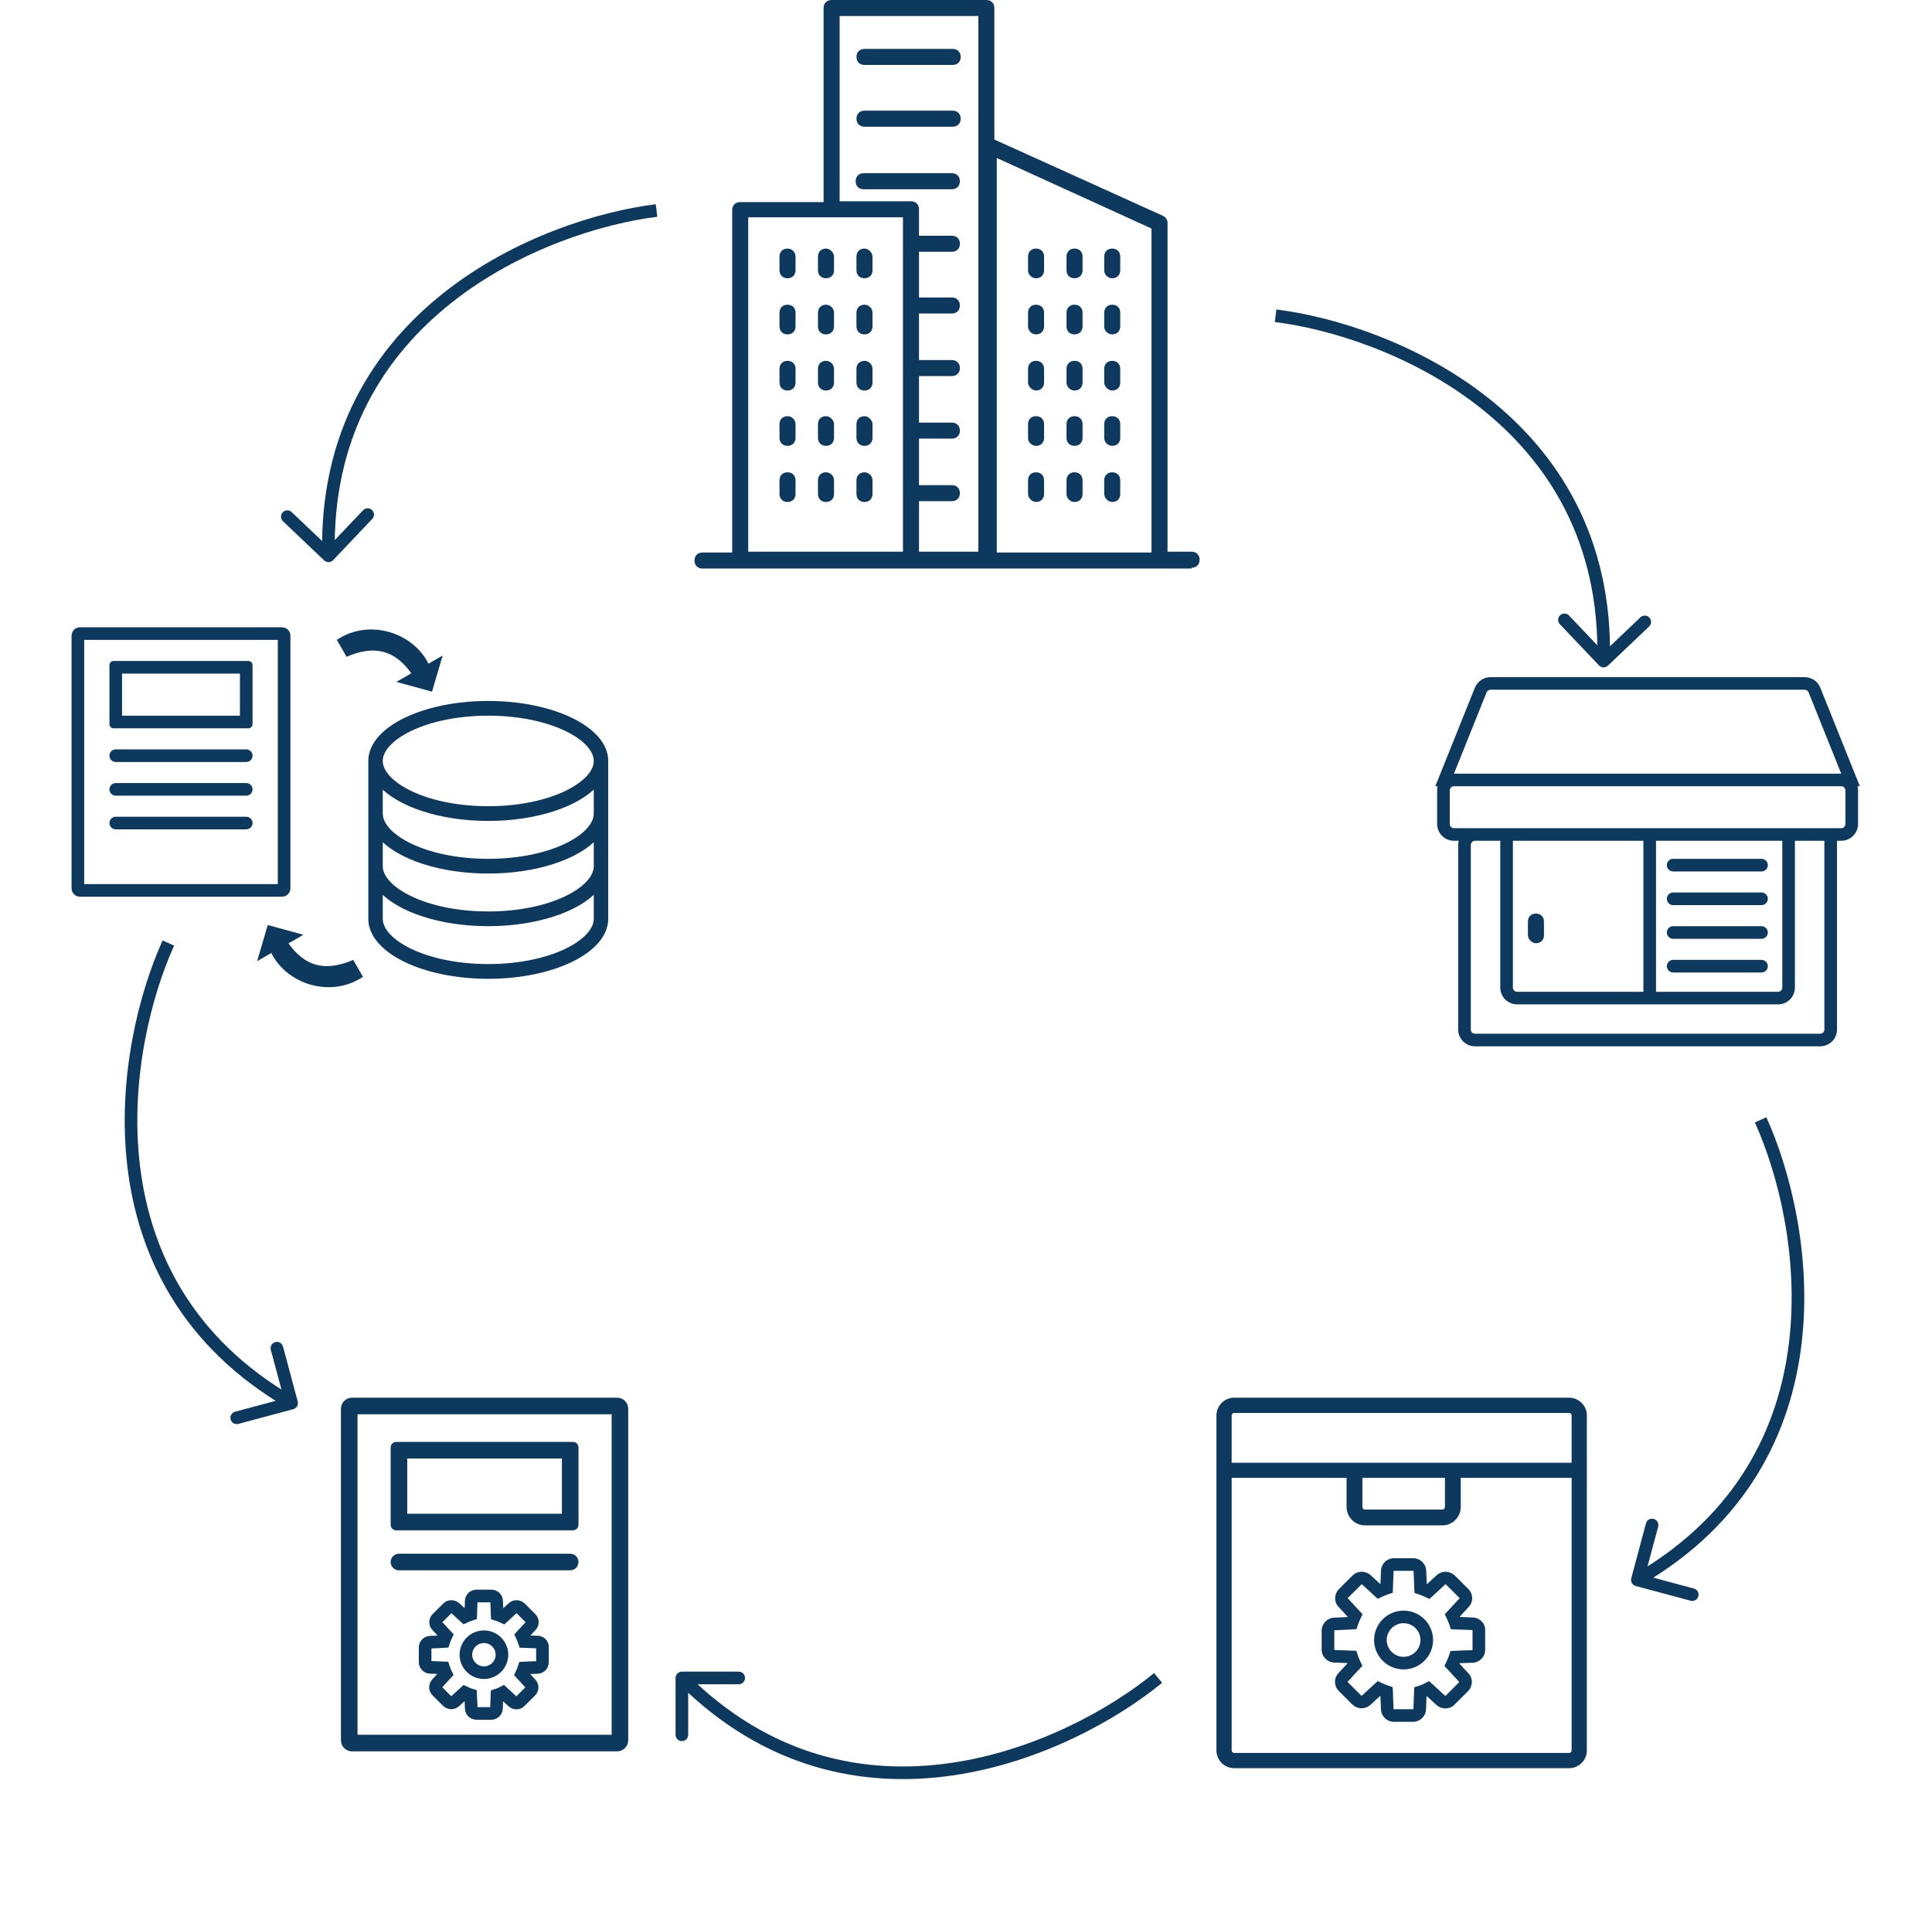 <svg width="459" height="456" viewBox="0 0 459 456" fill="none" xmlns="http://www.w3.org/2000/svg">
<path fill-rule="evenodd" clip-rule="evenodd" d="M283.095 134.855C284.237 134.855 285 134.093 285 132.949C285 131.807 284.239 131.044 283.095 131.044H277.38V52.95C277.38 52.189 276.999 51.616 276.238 51.236L236.238 33.142V1.905C236.238 0.763 235.477 0 234.333 0L197.572 0.001C196.429 0.001 195.666 0.763 195.666 1.907V48.001L175.858 48C174.715 48 173.952 48.761 173.952 49.905V131.237H166.905C165.763 131.237 165 131.998 165 133.142C165 134.285 165.761 135.048 166.905 135.048L283.094 135.046L283.095 134.855ZM273.571 54.285V131.236L236.81 131.237V37.524L273.571 54.285ZM199.477 3.809H232.428V131.045H218.333V119.045H226.143C227.286 119.045 228.048 118.284 228.048 117.14C228.048 115.997 227.287 115.235 226.143 115.235H218.333V104.187H226.143C227.286 104.187 228.048 103.426 228.048 102.282C228.048 101.139 227.287 100.377 226.143 100.377H218.333V89.329H226.143C227.286 89.329 228.048 88.568 228.048 87.424C228.048 86.281 227.287 85.519 226.143 85.519H218.333V74.471H226.143C227.286 74.471 228.048 73.71 228.048 72.566C228.048 71.423 227.287 70.66 226.143 70.66H218.333L218.334 59.81H226.144C227.287 59.81 228.049 59.048 228.049 57.904C228.049 56.762 227.288 55.999 226.144 55.999H218.334V49.714C218.334 48.571 217.573 47.808 216.429 47.808H199.477L199.477 3.809ZM177.763 51.618H214.524V131.045H177.763V51.618ZM248.048 64.189C248.048 65.333 247.285 66.094 246.143 66.094C245.19 66.094 244.238 65.333 244.238 64.189V60.951C244.238 59.807 245 59.045 246.143 59.045C247.287 59.045 248.048 59.808 248.048 60.951V64.189ZM257.191 64.189C257.191 65.333 256.428 66.094 255.286 66.094C254.143 66.094 253.382 65.333 253.38 64.189V60.951C253.38 59.807 254.143 59.045 255.286 59.045C256.43 59.045 257.191 59.808 257.191 60.951V64.189ZM264.239 66.094C265.382 66.094 266.144 65.333 266.144 64.189V60.951C266.144 59.808 265.383 59.045 264.239 59.045C263.096 59.045 262.334 59.807 262.334 60.951V64.189C262.335 65.333 263.286 66.094 264.239 66.094ZM248.048 77.522C248.048 78.666 247.285 79.427 246.143 79.427C245.19 79.427 244.238 78.664 244.238 77.522V74.284C244.238 73.14 245 72.379 246.143 72.379C247.287 72.379 248.048 73.141 248.048 74.284V77.522ZM255.286 79.427C256.428 79.427 257.191 78.666 257.191 77.522V74.284C257.191 73.141 256.43 72.379 255.286 72.379C254.143 72.379 253.38 73.14 253.38 74.284V77.522C253.382 78.664 254.143 79.427 255.286 79.427ZM266.144 77.522C266.144 78.666 265.382 79.427 264.239 79.427C263.286 79.427 262.335 78.664 262.334 77.522V74.284C262.334 73.14 263.096 72.379 264.239 72.379C265.383 72.379 266.144 73.141 266.144 74.284V77.522ZM246.143 92.761C247.285 92.761 248.048 91.999 248.048 90.855V87.617C248.048 86.475 247.287 85.712 246.143 85.712C245 85.712 244.238 86.473 244.238 87.617V90.855C244.238 91.808 245.19 92.761 246.143 92.761ZM257.191 90.855C257.191 91.999 256.428 92.761 255.286 92.761C254.143 92.761 253.382 91.808 253.38 90.855V87.617C253.38 86.473 254.143 85.712 255.286 85.712C256.43 85.712 257.191 86.475 257.191 87.617V90.855ZM264.239 92.761C265.382 92.761 266.144 91.999 266.144 90.855V87.617C266.144 86.475 265.383 85.712 264.239 85.712C263.096 85.712 262.334 86.473 262.334 87.617V90.855C262.335 91.808 263.286 92.761 264.239 92.761ZM248.048 103.998C248.048 105.142 247.285 105.903 246.143 105.903C245.19 105.903 244.238 105.14 244.238 103.998V100.76C244.238 99.616 245 98.855 246.143 98.855C247.287 98.855 248.048 99.617 248.048 100.76V103.998ZM255.286 105.903C256.428 105.903 257.191 105.142 257.191 103.998V100.76C257.191 99.617 256.43 98.855 255.286 98.855C254.143 98.855 253.38 99.616 253.38 100.76V103.998C253.382 105.14 254.143 105.903 255.286 105.903ZM266.144 103.998C266.144 105.142 265.382 105.903 264.239 105.903C263.286 105.903 262.335 105.14 262.334 103.998V100.76C262.334 99.616 263.096 98.855 264.239 98.855C265.383 98.855 266.144 99.617 266.144 100.76V103.998ZM246.143 119.236C247.285 119.236 248.048 118.475 248.048 117.331V114.093C248.048 112.95 247.287 112.188 246.143 112.188C245 112.188 244.238 112.949 244.238 114.093V117.331C244.238 118.284 245.19 119.236 246.143 119.236ZM257.191 117.331C257.191 118.475 256.428 119.236 255.286 119.236C254.143 119.236 253.382 118.284 253.38 117.331V114.093C253.38 112.949 254.143 112.188 255.286 112.188C256.43 112.188 257.191 112.95 257.191 114.093V117.331ZM264.239 119.236C265.382 119.236 266.144 118.475 266.144 117.331V114.093C266.144 112.95 265.383 112.188 264.239 112.188C263.096 112.188 262.334 112.949 262.334 114.093V117.331C262.335 118.284 263.286 119.236 264.239 119.236ZM185.19 60.951C185.19 59.807 185.953 59.046 187.096 59.046C188.239 59.046 189.001 59.999 189.001 60.951V64.189C189.001 65.333 188.238 66.094 187.096 66.094C185.952 66.094 185.19 65.332 185.19 64.189V60.951ZM196.238 59.046C195.096 59.046 194.333 59.807 194.333 60.951V64.189C194.333 65.332 195.095 66.094 196.238 66.094C197.381 66.094 198.144 65.333 198.144 64.189V60.951C198.142 59.999 197.191 59.046 196.238 59.046ZM203.476 60.951C203.476 59.807 204.239 59.046 205.381 59.046C206.334 59.046 207.287 59.999 207.287 60.951V64.189C207.287 65.333 206.524 66.094 205.381 66.094C204.237 66.094 203.476 65.332 203.476 64.189V60.951ZM187.096 72.38C185.953 72.38 185.19 73.141 185.19 74.285V77.523C185.19 78.665 185.952 79.428 187.096 79.428C188.238 79.428 189.001 78.667 189.001 77.523V74.285C189.001 73.142 188.239 72.38 187.096 72.38ZM194.333 74.285C194.333 73.141 195.096 72.38 196.238 72.38C197.191 72.38 198.142 73.142 198.144 74.285V77.523C198.144 78.667 197.381 79.428 196.238 79.428C195.095 79.428 194.333 78.665 194.333 77.523V74.285ZM205.381 72.38C204.239 72.38 203.476 73.141 203.476 74.285V77.523C203.476 78.665 204.237 79.428 205.381 79.428C206.524 79.428 207.287 78.667 207.287 77.523V74.285C207.287 73.142 206.334 72.38 205.381 72.38ZM185.19 87.617C185.19 86.473 185.953 85.712 187.096 85.712C188.239 85.712 189.001 86.473 189.001 87.617V90.855C189.001 91.999 188.238 92.76 187.096 92.76C185.952 92.76 185.19 91.998 185.19 90.855V87.617ZM196.238 85.712C195.096 85.712 194.333 86.473 194.333 87.617V90.855C194.333 91.998 195.095 92.76 196.238 92.76C197.381 92.76 198.144 91.999 198.144 90.855V87.617C198.142 86.473 197.191 85.712 196.238 85.712ZM203.476 87.617C203.476 86.473 204.239 85.712 205.381 85.712C206.334 85.712 207.287 86.473 207.287 87.617V90.855C207.287 91.999 206.524 92.76 205.381 92.76C204.237 92.76 203.476 91.998 203.476 90.855V87.617ZM187.096 98.855C185.953 98.855 185.19 99.616 185.19 100.76V103.998C185.19 105.14 185.952 105.903 187.096 105.903C188.238 105.903 189.001 105.142 189.001 103.998V100.76C189.001 99.807 188.239 98.855 187.096 98.855ZM194.333 100.76C194.333 99.616 195.096 98.855 196.238 98.855C197.191 98.855 198.142 99.807 198.144 100.76V103.998C198.144 105.142 197.381 105.903 196.238 105.903C195.095 105.903 194.333 105.14 194.333 103.998V100.76ZM205.381 98.855C204.239 98.855 203.476 99.616 203.476 100.76V103.998C203.476 105.14 204.237 105.903 205.381 105.903C206.524 105.903 207.287 105.142 207.287 103.998V100.76C207.287 99.807 206.334 98.855 205.381 98.855ZM185.19 114.094C185.19 112.95 185.953 112.188 187.096 112.188C188.239 112.188 189.001 112.95 189.001 114.094V117.331C189.001 118.475 188.238 119.237 187.096 119.237C185.952 119.237 185.19 118.474 185.19 117.331V114.094ZM196.238 112.188C195.096 112.188 194.333 112.95 194.333 114.094V117.331C194.333 118.474 195.095 119.237 196.238 119.237C197.381 119.237 198.144 118.475 198.144 117.331V114.094C198.142 112.95 197.191 112.188 196.238 112.188ZM203.476 114.094C203.476 112.95 204.239 112.188 205.381 112.188C206.334 112.188 207.287 112.95 207.287 114.094V117.331C207.287 118.475 206.524 119.237 205.381 119.237C204.237 119.237 203.476 118.474 203.476 117.331V114.094ZM226.334 15.428H205.381C204.239 15.428 203.476 14.666 203.476 13.523C203.476 12.379 204.239 11.618 205.381 11.618H226.334C227.478 11.618 228.239 12.381 228.239 13.523C228.239 14.667 227.477 15.428 226.334 15.428ZM205.381 30.095H226.334C227.477 30.095 228.239 29.333 228.239 28.189C228.239 27.047 227.478 26.284 226.334 26.284H205.381C204.239 26.284 203.476 27.045 203.476 28.189C203.476 29.333 204.239 30.095 205.381 30.095ZM226.142 41.141C227.286 41.141 228.047 41.904 228.047 43.046C228.047 44.189 227.285 44.952 226.142 44.952H205.189C204.045 44.952 203.284 44.189 203.284 43.046C203.284 41.902 204.047 41.141 205.189 41.141H226.142Z" fill="#0E395E"/>
<path fill-rule="evenodd" clip-rule="evenodd" d="M289 336.219C289 333.889 290.889 332 293.219 332H372.781C375.111 332 377 333.889 377 336.219V415.781C377 418.111 375.111 420 372.781 420H293.219C290.889 420 289 418.111 289 415.781V336.219ZM293.219 335.616C292.886 335.616 292.616 335.886 292.616 336.219V347.46H373.384V336.219C373.384 335.886 373.114 335.616 372.781 335.616H293.219ZM373.384 351.027H347.041V357.943C347.041 360.363 345.079 362.324 342.66 362.324H324.3C321.88 362.324 319.919 360.363 319.919 357.943V351.027H292.616V415.781C292.616 416.114 292.886 416.384 293.219 416.384H372.781C373.114 416.384 373.384 416.114 373.384 415.781V351.027ZM323.674 351.027V357.943C323.674 358.289 323.954 358.569 324.3 358.569H342.66C343.005 358.569 343.285 358.289 343.285 357.943V351.027H323.674Z" fill="#0E395E"/>
<path fill-rule="evenodd" clip-rule="evenodd" d="M328.09 373.064C328.167 371.448 329.49 370.128 331.185 370.128H335.735C337.43 370.128 338.753 371.447 338.83 373.064L338.83 373.067C338.847 373.448 338.865 373.845 338.882 374.239C338.904 374.766 338.927 375.289 338.95 375.768L338.951 375.803V375.839C338.951 375.972 338.952 376.1 338.954 376.219C338.984 376.231 339.013 376.243 339.042 376.256L341.358 374.13L341.372 374.118C341.986 373.583 342.704 373.35 343.438 373.35C344.258 373.35 345.001 373.681 345.592 374.205L345.625 374.234L348.849 377.446C350 378.594 350.092 380.464 348.928 381.707C348.926 381.709 348.924 381.711 348.923 381.713L346.811 383.997C346.824 384.027 346.836 384.057 346.849 384.088L349.975 384.208C351.566 384.284 352.958 385.632 352.84 387.351V391.866C352.84 393.555 351.517 394.873 349.895 394.949L349.877 394.95L349.859 394.951C349.036 394.97 348.019 395.009 347.204 395.044C347.052 395.051 346.907 395.057 346.773 395.063C346.759 395.096 346.745 395.128 346.731 395.161L348.834 397.436C350.041 398.667 349.895 400.59 348.769 401.712L345.605 404.865C344.992 405.534 344.129 405.808 343.398 405.808C342.663 405.808 341.945 405.575 341.332 405.041L341.318 405.028L339.013 402.913C338.979 402.927 338.945 402.941 338.911 402.955L338.79 406.055C338.713 407.671 337.39 408.99 335.695 408.99H331.185C329.49 408.99 328.167 407.671 328.09 406.055C328.07 405.633 328.05 405.162 328.03 404.696C328.01 404.228 327.99 403.764 327.971 403.351L327.969 403.315V403.28C327.969 403.146 327.968 403.019 327.966 402.9C327.937 402.887 327.908 402.875 327.879 402.863L325.521 405.026L325.461 405.072C324.97 405.439 324.302 405.769 323.482 405.769C322.662 405.769 321.919 405.437 321.328 404.914L321.295 404.885L318.071 401.672C316.921 400.525 316.829 398.655 317.993 397.411L320.11 395.121C320.097 395.091 320.084 395.061 320.071 395.031L316.946 394.91C315.324 394.833 314 393.515 314 391.826V387.332C314 385.707 315.3 384.326 316.946 384.249C316.946 384.249 316.946 384.249 316.946 384.249C317.369 384.229 317.841 384.208 318.309 384.189C318.779 384.169 319.244 384.149 319.659 384.129C319.816 384.122 319.965 384.114 320.103 384.107C320.118 384.07 320.134 384.034 320.149 383.997L318.046 381.722C316.839 380.491 316.985 378.568 318.111 377.446L321.276 374.293C321.889 373.624 322.751 373.35 323.482 373.35C324.148 373.35 324.923 373.544 325.536 374.068L325.557 374.085L327.879 376.216C327.909 376.203 327.939 376.191 327.969 376.178L328.09 373.064ZM329.429 401.848C330.926 401.749 330.926 401.749 330.926 401.749L330.926 401.753L330.927 401.76L330.928 401.785C330.93 401.806 330.931 401.836 330.933 401.874C330.937 401.95 330.943 402.058 330.948 402.192C330.958 402.454 330.968 402.819 330.969 403.244C330.989 403.656 331.008 404.113 331.027 404.565L331.028 404.568C331.048 405.037 331.067 405.5 331.087 405.913C331.089 405.943 331.1 405.964 331.114 405.977C331.121 405.984 331.129 405.989 331.138 405.993C331.146 405.996 331.161 406.001 331.185 406.001H335.695C335.72 406.001 335.734 405.996 335.742 405.993C335.751 405.989 335.759 405.984 335.766 405.977C335.78 405.964 335.791 405.944 335.793 405.916C335.793 405.915 335.793 405.914 335.793 405.913L335.993 400.776L337.003 400.461C337.568 400.285 338.078 400.081 338.581 399.813L339.52 399.314L343.317 402.798C343.326 402.806 343.332 402.81 343.335 402.811L343.338 402.813L343.341 402.814C343.342 402.814 343.344 402.815 343.347 402.815C343.348 402.816 343.349 402.816 343.349 402.816C343.358 402.817 343.373 402.819 343.398 402.819C343.398 402.819 343.398 402.819 343.399 402.819L343.402 402.819C343.405 402.818 343.409 402.818 343.413 402.817C343.415 402.817 343.417 402.816 343.418 402.816L343.419 402.815L346.648 399.598C346.655 399.59 346.663 399.58 346.668 399.567C346.674 399.552 346.677 399.537 346.678 399.524C346.678 399.52 346.678 399.517 346.678 399.514L346.666 399.503L343.17 395.721L343.595 394.813C343.881 394.202 344.116 393.695 344.281 393.17L344.594 392.174L345.639 392.123L345.749 392.117L346.05 392.103C346.306 392.091 346.664 392.075 347.076 392.058C347.887 392.023 348.913 391.983 349.76 391.963C349.786 391.96 349.805 391.949 349.817 391.937C349.824 391.929 349.829 391.921 349.833 391.913C349.836 391.905 349.84 391.89 349.84 391.866V387.221L349.843 387.197C349.84 387.196 349.837 387.195 349.834 387.195C349.834 387.195 349.833 387.195 349.833 387.195L344.677 386.995L344.361 385.988C344.196 385.463 343.961 384.956 343.675 384.345L343.25 383.437L346.734 379.668C346.748 379.653 346.753 379.642 346.755 379.638C346.757 379.633 346.758 379.627 346.758 379.62C346.757 379.607 346.752 379.585 346.727 379.56L343.574 376.417C343.521 376.374 343.482 376.355 343.462 376.347C343.441 376.338 343.435 376.339 343.438 376.339C343.413 376.339 343.398 376.341 343.39 376.342C343.385 376.343 343.383 376.344 343.381 376.344L343.379 376.345L343.375 376.347C343.373 376.348 343.366 376.352 343.357 376.36L339.604 379.804L338.692 379.38C338.08 379.095 337.571 378.861 337.044 378.697L336.063 378.391L335.994 377.37L337.491 377.27C335.994 377.37 335.994 377.37 335.994 377.37L335.994 377.358L335.992 377.333C335.991 377.312 335.989 377.282 335.987 377.245C335.983 377.169 335.978 377.061 335.972 376.926C335.962 376.664 335.952 376.3 335.951 375.874C335.929 375.403 335.906 374.876 335.884 374.352C335.867 373.958 335.85 373.566 335.833 373.202L337.332 373.134L335.833 373.205C335.832 373.175 335.82 373.155 335.806 373.141C335.799 373.134 335.791 373.129 335.782 373.125C335.774 373.122 335.76 373.118 335.735 373.118H331.185C331.161 373.118 331.146 373.122 331.138 373.125C331.129 373.129 331.121 373.134 331.114 373.141C331.1 373.154 331.089 373.174 331.087 373.202L330.887 378.343L329.877 378.657C329.35 378.821 328.841 379.056 328.228 379.341L327.317 379.765L323.602 376.355C323.576 376.347 323.534 376.339 323.482 376.339C323.482 376.339 323.482 376.339 323.481 376.339L323.478 376.339C323.475 376.34 323.471 376.34 323.467 376.341C323.465 376.341 323.464 376.342 323.462 376.342L323.461 376.343L320.232 379.56C320.225 379.568 320.218 379.578 320.212 379.592C320.206 379.606 320.203 379.621 320.202 379.634C320.202 379.638 320.202 379.641 320.203 379.644L320.214 379.655L323.71 383.438L323.285 384.346C322.999 384.956 322.764 385.463 322.599 385.989L322.292 386.966L321.267 387.034L321.237 387.036L321.155 387.041C321.084 387.046 320.981 387.052 320.851 387.06C320.593 387.075 320.228 387.095 319.802 387.115C319.38 387.135 318.908 387.155 318.441 387.175L318.437 387.175C317.968 387.195 317.503 387.215 317.088 387.235C317.083 387.235 317.06 387.238 317.032 387.267C317.004 387.297 317 387.323 317 387.332V391.826C317 391.851 317.004 391.865 317.008 391.873C317.011 391.882 317.016 391.89 317.023 391.897C317.037 391.911 317.056 391.922 317.085 391.924L322.243 392.123L322.559 393.13C322.724 393.655 322.959 394.162 323.245 394.773L323.67 395.681L320.187 399.45C320.172 399.466 320.167 399.476 320.166 399.48C320.164 399.486 320.163 399.492 320.163 399.499C320.163 399.512 320.168 399.534 320.193 399.559L323.347 402.701C323.4 402.745 323.438 402.764 323.458 402.772C323.472 402.778 323.48 402.779 323.482 402.779C323.485 402.779 323.493 402.777 323.507 402.772C323.529 402.763 323.563 402.747 323.611 402.715L327.317 399.314L328.228 399.738C328.84 400.023 329.35 400.257 329.877 400.421L330.858 400.727L330.926 401.749L329.429 401.848ZM323.617 376.361C323.617 376.361 323.617 376.361 323.616 376.36ZM333.46 385.566C331.255 385.566 329.452 387.362 329.452 389.559C329.452 391.756 331.255 393.553 333.46 393.553C335.665 393.553 337.468 391.756 337.468 389.559C337.468 387.362 335.665 385.566 333.46 385.566ZM326.452 389.559C326.452 385.711 329.598 382.576 333.46 382.576C337.322 382.576 340.468 385.711 340.468 389.559C340.468 393.407 337.322 396.542 333.46 396.542C329.599 396.542 326.452 393.407 326.452 389.559Z" fill="#0E395E"/>
<path d="M379.886 158.058C380.457 158.658 381.406 158.683 382.007 158.112L391.794 148.814C392.395 148.244 392.419 147.294 391.849 146.694C391.278 146.093 390.329 146.069 389.728 146.639L381.028 154.904L372.763 146.204C372.192 145.603 371.243 145.579 370.642 146.15C370.042 146.72 370.017 147.67 370.588 148.27L379.886 158.058ZM302.866 76.489C315.95 78.116 335.526 84.121 351.61 96.8C367.638 109.435 380.2 128.687 379.474 156.986L382.473 157.063C383.227 127.68 370.122 107.574 353.467 94.444C336.867 81.358 316.742 75.191 303.236 73.511L302.866 76.489Z" fill="#0E395E"/>
<path d="M79.138 133.058C78.568 133.658 77.618 133.683 77.018 133.112L67.23 123.814C66.63 123.244 66.605 122.294 67.176 121.694C67.746 121.093 68.696 121.069 69.296 121.639L77.997 129.904L86.261 121.204C86.832 120.603 87.781 120.579 88.382 121.15C88.983 121.72 89.007 122.67 88.436 123.27L79.138 133.058ZM156.159 51.489C143.074 53.116 123.498 59.121 107.415 71.8C91.386 84.435 78.825 103.687 79.55 131.986L76.551 132.063C75.798 102.68 88.902 82.574 105.557 69.444C122.157 56.358 142.282 50.191 155.788 48.511L156.159 51.489Z" fill="#0E395E"/>
<path d="M387.551 374.894C387.337 375.694 387.812 376.517 388.612 376.731L401.652 380.225C402.452 380.439 403.275 379.965 403.489 379.164C403.703 378.364 403.229 377.542 402.428 377.327L390.837 374.221L393.943 362.63C394.158 361.83 393.683 361.008 392.882 360.793C392.082 360.579 391.26 361.054 391.045 361.854L387.551 374.894ZM416.916 266.619C422.358 278.629 427.456 298.46 425.038 318.797C422.629 339.065 412.766 359.829 388.25 373.983L389.75 376.581C415.205 361.885 425.513 340.211 428.017 319.152C430.513 298.162 425.266 277.778 419.648 265.381L416.916 266.619Z" fill="#0E395E"/>
<path d="M70.731 332.894C70.945 333.694 70.471 334.517 69.67 334.731L56.63 338.225C55.83 338.439 55.008 337.965 54.793 337.164C54.579 336.364 55.054 335.542 55.854 335.327L67.445 332.221L64.339 320.63C64.125 319.83 64.6 319.008 65.4 318.793C66.2 318.579 67.022 319.054 67.237 319.854L70.731 332.894ZM41.366 224.619C35.924 236.629 30.826 256.46 33.244 276.797C35.654 297.065 45.517 317.829 70.032 331.983L68.532 334.581C43.077 319.885 32.769 298.211 30.265 277.152C27.769 256.162 33.016 235.778 38.634 223.381L41.366 224.619Z" fill="#0E395E"/>
<path d="M162 397.068C161.171 397.068 160.5 397.74 160.5 398.568L160.5 412.068C160.5 412.897 161.171 413.568 162 413.568C162.828 413.568 163.5 412.897 163.5 412.068L163.5 400.068L175.5 400.068C176.328 400.068 177 399.397 177 398.568C177 397.74 176.328 397.068 175.5 397.068L162 397.068ZM274.185 397.409C263.993 405.774 246.157 415.831 225.887 418.759C205.687 421.677 183.077 417.525 163.06 397.508L160.939 399.629C181.723 420.413 205.326 424.76 226.316 421.728C247.236 418.706 265.568 408.363 276.088 399.728L274.185 397.409Z" fill="#0E395E"/>
<path d="M116 167C100.536 167 88 173.158 88 180.753V218.251C88 225.844 100.534 232 116 232C131.461 232 144 225.842 144 218.251V180.753C144 173.158 131.461 167 116 167ZM116 169.499C131.064 169.499 141.566 175.429 141.566 180.751C141.566 186.071 131.066 192.001 116 192.001C100.934 192.001 90.434 186.071 90.434 180.751C90.434 175.429 100.931 169.499 116 169.499ZM141.566 215.75V218.247C141.566 223.569 131.066 229.497 116 229.497C100.934 229.497 90.434 223.569 90.434 218.249V211.354C94.802 216.15 104.602 219.496 116 219.496C127.394 219.496 137.196 216.15 141.566 211.354V215.75ZM141.566 205.75C141.566 211.07 131.066 216.999 116 216.999C100.934 216.999 90.434 211.07 90.434 205.75V198.853C94.804 203.651 104.602 206.996 116 206.996C127.394 206.996 137.196 203.651 141.566 198.853V205.75ZM141.566 193.25C141.566 198.569 131.066 204.5 116 204.5C100.934 204.5 90.434 198.571 90.434 193.25V186.356C94.804 191.153 104.602 194.498 116 194.498C127.394 194.498 137.196 191.153 141.566 186.356V193.25Z" fill="#0E395E" stroke="#0E395E"/>
<path fill-rule="evenodd" clip-rule="evenodd" d="M80.016 151.989L82.336 156.006C89.143 153.061 93.88 154.58 97.716 159.928L94.171 161.974L102.639 164.293L105.164 155.706L101.797 157.65C98.079 150.187 87.656 146.869 80.016 151.989L80.016 151.989Z" fill="#0E395E"/>
<path fill-rule="evenodd" clip-rule="evenodd" d="M86.234 232.024L83.915 228.007C77.108 230.952 72.371 229.433 68.535 224.085L72.08 222.038L63.612 219.72L61.087 228.307L64.454 226.363C68.172 233.826 78.595 237.144 86.234 232.024L86.234 232.024Z" fill="#0E395E"/>
<path fill-rule="evenodd" clip-rule="evenodd" d="M20 152V210H66V152H20ZM19 149C17.895 149 17 149.895 17 151V211C17 212.105 17.895 213 19 213H67C68.105 213 69 212.105 69 211V151C69 149.895 68.105 149 67 149H19ZM26 179.5C26 178.672 26.672 178 27.5 178H58.5C59.328 178 60 178.672 60 179.5C60 180.328 59.328 181 58.5 181H27.5C26.672 181 26 180.328 26 179.5ZM27.5 186C26.672 186 26 186.672 26 187.5C26 188.328 26.672 189 27.5 189H58.5C59.328 189 60 188.328 60 187.5C60 186.672 59.328 186 58.5 186H27.5ZM26 195.5C26 194.672 26.672 194 27.5 194H58.5C59.328 194 60 194.672 60 195.5C60 196.328 59.328 197 58.5 197H27.5C26.672 197 26 196.328 26 195.5ZM29 170V160H57V170H29ZM26 158C26 157.448 26.448 157 27 157H59C59.552 157 60 157.448 60 158V172C60 172.552 59.552 173 59 173H27C26.448 173 26 172.552 26 172V158Z" fill="#0E395E"/>
<path fill-rule="evenodd" clip-rule="evenodd" d="M84.938 335.938V412.062H145.312V335.938H84.938ZM83.625 332C82.175 332 81 333.175 81 334.625V413.375C81 414.825 82.175 416 83.625 416H146.625C148.075 416 149.25 414.825 149.25 413.375V334.625C149.25 333.175 148.075 332 146.625 332H83.625ZM92.812 371.032C92.812 369.944 93.694 369.063 94.781 369.063H135.469C136.556 369.063 137.437 369.944 137.437 371.032C137.437 372.119 136.556 373 135.469 373H94.781C93.694 373 92.812 372.119 92.812 371.032ZM96.75 359.563V346.438H133.5V359.563H96.75ZM92.813 343.813C92.813 343.088 93.4 342.5 94.125 342.5H136.125C136.85 342.5 137.438 343.088 137.438 343.813V362.188C137.438 362.912 136.85 363.5 136.125 363.5H94.125C93.4 363.5 92.813 362.912 92.813 362.188V343.813Z" fill="#0E395E"/>
<path d="M127.758 390.047L124.561 389.923C124.406 389.428 124.189 388.964 123.971 388.5L126.144 386.149C126.61 385.654 126.579 384.912 126.113 384.448L123.63 381.973C123.35 381.726 123.04 381.602 122.73 381.602C122.419 381.602 122.14 381.695 121.891 381.912L119.532 384.077C119.067 383.86 118.601 383.644 118.104 383.489C118.104 383.489 118.073 383.025 118.073 382.375C118.042 381.726 118.011 380.952 117.98 380.272C117.949 379.622 117.421 379.097 116.739 379.097H113.2C112.517 379.097 111.989 379.622 111.958 380.272L111.834 383.458C111.337 383.613 110.872 383.829 110.406 384.046L108.047 381.881C107.829 381.695 107.519 381.602 107.208 381.602C106.898 381.602 106.556 381.726 106.339 381.973L103.856 384.448C103.39 384.912 103.359 385.685 103.825 386.149L105.998 388.5C105.78 388.964 105.563 389.428 105.408 389.923C105.408 389.923 104.942 389.954 104.29 389.985C103.638 390.016 102.831 390.047 102.18 390.078C101.528 390.109 101 390.665 101 391.315V394.81C101 395.491 101.528 396.017 102.18 396.047L105.377 396.171C105.532 396.666 105.749 397.13 105.967 397.594L103.794 399.945C103.328 400.44 103.359 401.182 103.825 401.646L106.308 404.121C106.588 404.368 106.898 404.492 107.208 404.492C107.519 404.492 107.798 404.368 108.047 404.182L110.406 402.017C110.871 402.234 111.337 402.45 111.834 402.605C111.834 402.605 111.865 403.069 111.865 403.719C111.896 404.368 111.927 405.172 111.958 405.822C111.989 406.472 112.517 406.997 113.2 406.997H116.707C117.39 406.997 117.918 406.471 117.949 405.822L118.073 402.636C118.57 402.481 119.035 402.296 119.501 402.048L121.86 404.213C122.109 404.43 122.388 404.523 122.698 404.523C123.009 404.523 123.35 404.399 123.568 404.152L126.051 401.677C126.517 401.213 126.548 400.44 126.082 399.976L123.909 397.625C124.126 397.161 124.344 396.697 124.499 396.202C124.499 396.202 126.392 396.109 127.696 396.078C128.348 396.047 128.876 395.522 128.876 394.841V391.284C128.938 390.634 128.41 390.077 127.758 390.047ZM114.969 397.316C112.61 397.316 110.685 395.398 110.685 393.047C110.685 390.696 112.61 388.778 114.969 388.778C117.328 388.778 119.253 390.696 119.253 393.047C119.253 395.398 117.328 397.316 114.969 397.316Z" stroke="#0E395E" stroke-width="3"/>
<path fill-rule="evenodd" clip-rule="evenodd" d="M341 186.757H341.557C341.475 187.075 341.431 187.409 341.431 187.753V195.725C341.431 197.926 343.222 199.711 345.431 199.711H346.557C346.475 200.029 346.431 200.363 346.431 200.707V244.551C346.431 246.752 348.222 248.537 350.431 248.537H432.431C434.64 248.537 436.431 246.752 436.431 244.551V199.711H437.431C439.64 199.711 441.431 197.926 441.431 195.725V187.753C441.431 187.409 441.387 187.075 441.305 186.757H441.862L432.468 163.355C431.861 161.841 430.39 160.849 428.754 160.849H354.108C352.473 160.849 351.002 161.841 350.394 163.355L341 186.757ZM345.431 183.767L345.431 183.767L353.18 164.465C353.332 164.087 353.699 163.838 354.108 163.838H428.754C429.163 163.838 429.531 164.087 429.683 164.465L437.431 183.767L345.431 183.767ZM344.431 187.753C344.431 187.203 344.879 186.757 345.431 186.757H437.431C437.983 186.757 438.431 187.203 438.431 187.753V195.725C438.431 196.275 437.983 196.721 437.431 196.721H436.431H426.431H393.431H390.431H356.431H350.431H345.431C344.879 196.721 344.431 196.275 344.431 195.725V187.753ZM393.431 199.711H423.431V234.586C423.431 235.137 422.983 235.583 422.431 235.583H393.431V199.711ZM433.431 199.711H426.431V234.586C426.431 236.788 424.64 238.572 422.431 238.572H393.431H390.431H360.431C358.222 238.572 356.431 236.788 356.431 234.586V199.711H350.431L350.428 199.711C349.877 199.712 349.431 200.158 349.431 200.707V244.551C349.431 245.101 349.879 245.547 350.431 245.547H432.431C432.983 245.547 433.431 245.101 433.431 244.551V199.711ZM390.431 199.711V235.583H360.431C359.879 235.583 359.431 235.137 359.431 234.586V199.711H390.431ZM397.5 204C396.672 204 396 204.672 396 205.5C396 206.328 396.672 207 397.5 207H418.5C419.328 207 420 206.328 420 205.5C420 204.672 419.328 204 418.5 204H397.5ZM396 213.5C396 212.672 396.672 212 397.5 212H418.5C419.328 212 420 212.672 420 213.5C420 214.328 419.328 215 418.5 215H397.5C396.672 215 396 214.328 396 213.5ZM397.5 220C396.672 220 396 220.672 396 221.5C396 222.328 396.672 223 397.5 223H418.5C419.328 223 420 222.328 420 221.5C420 220.672 419.328 220 418.5 220H397.5ZM396 229.5C396 228.672 396.672 228 397.5 228H418.5C419.328 228 420 228.672 420 229.5C420 230.328 419.328 231 418.5 231H397.5C396.672 231 396 230.328 396 229.5ZM366.811 222.143C366.811 223.287 366.048 224.048 364.905 224.048C363.953 224.048 363.001 223.096 363 222.143V218.905C363 217.761 363.763 217 364.905 217C366.049 217 366.811 217.763 366.811 218.905V222.143Z" fill="#0E395E"/>
</svg>
